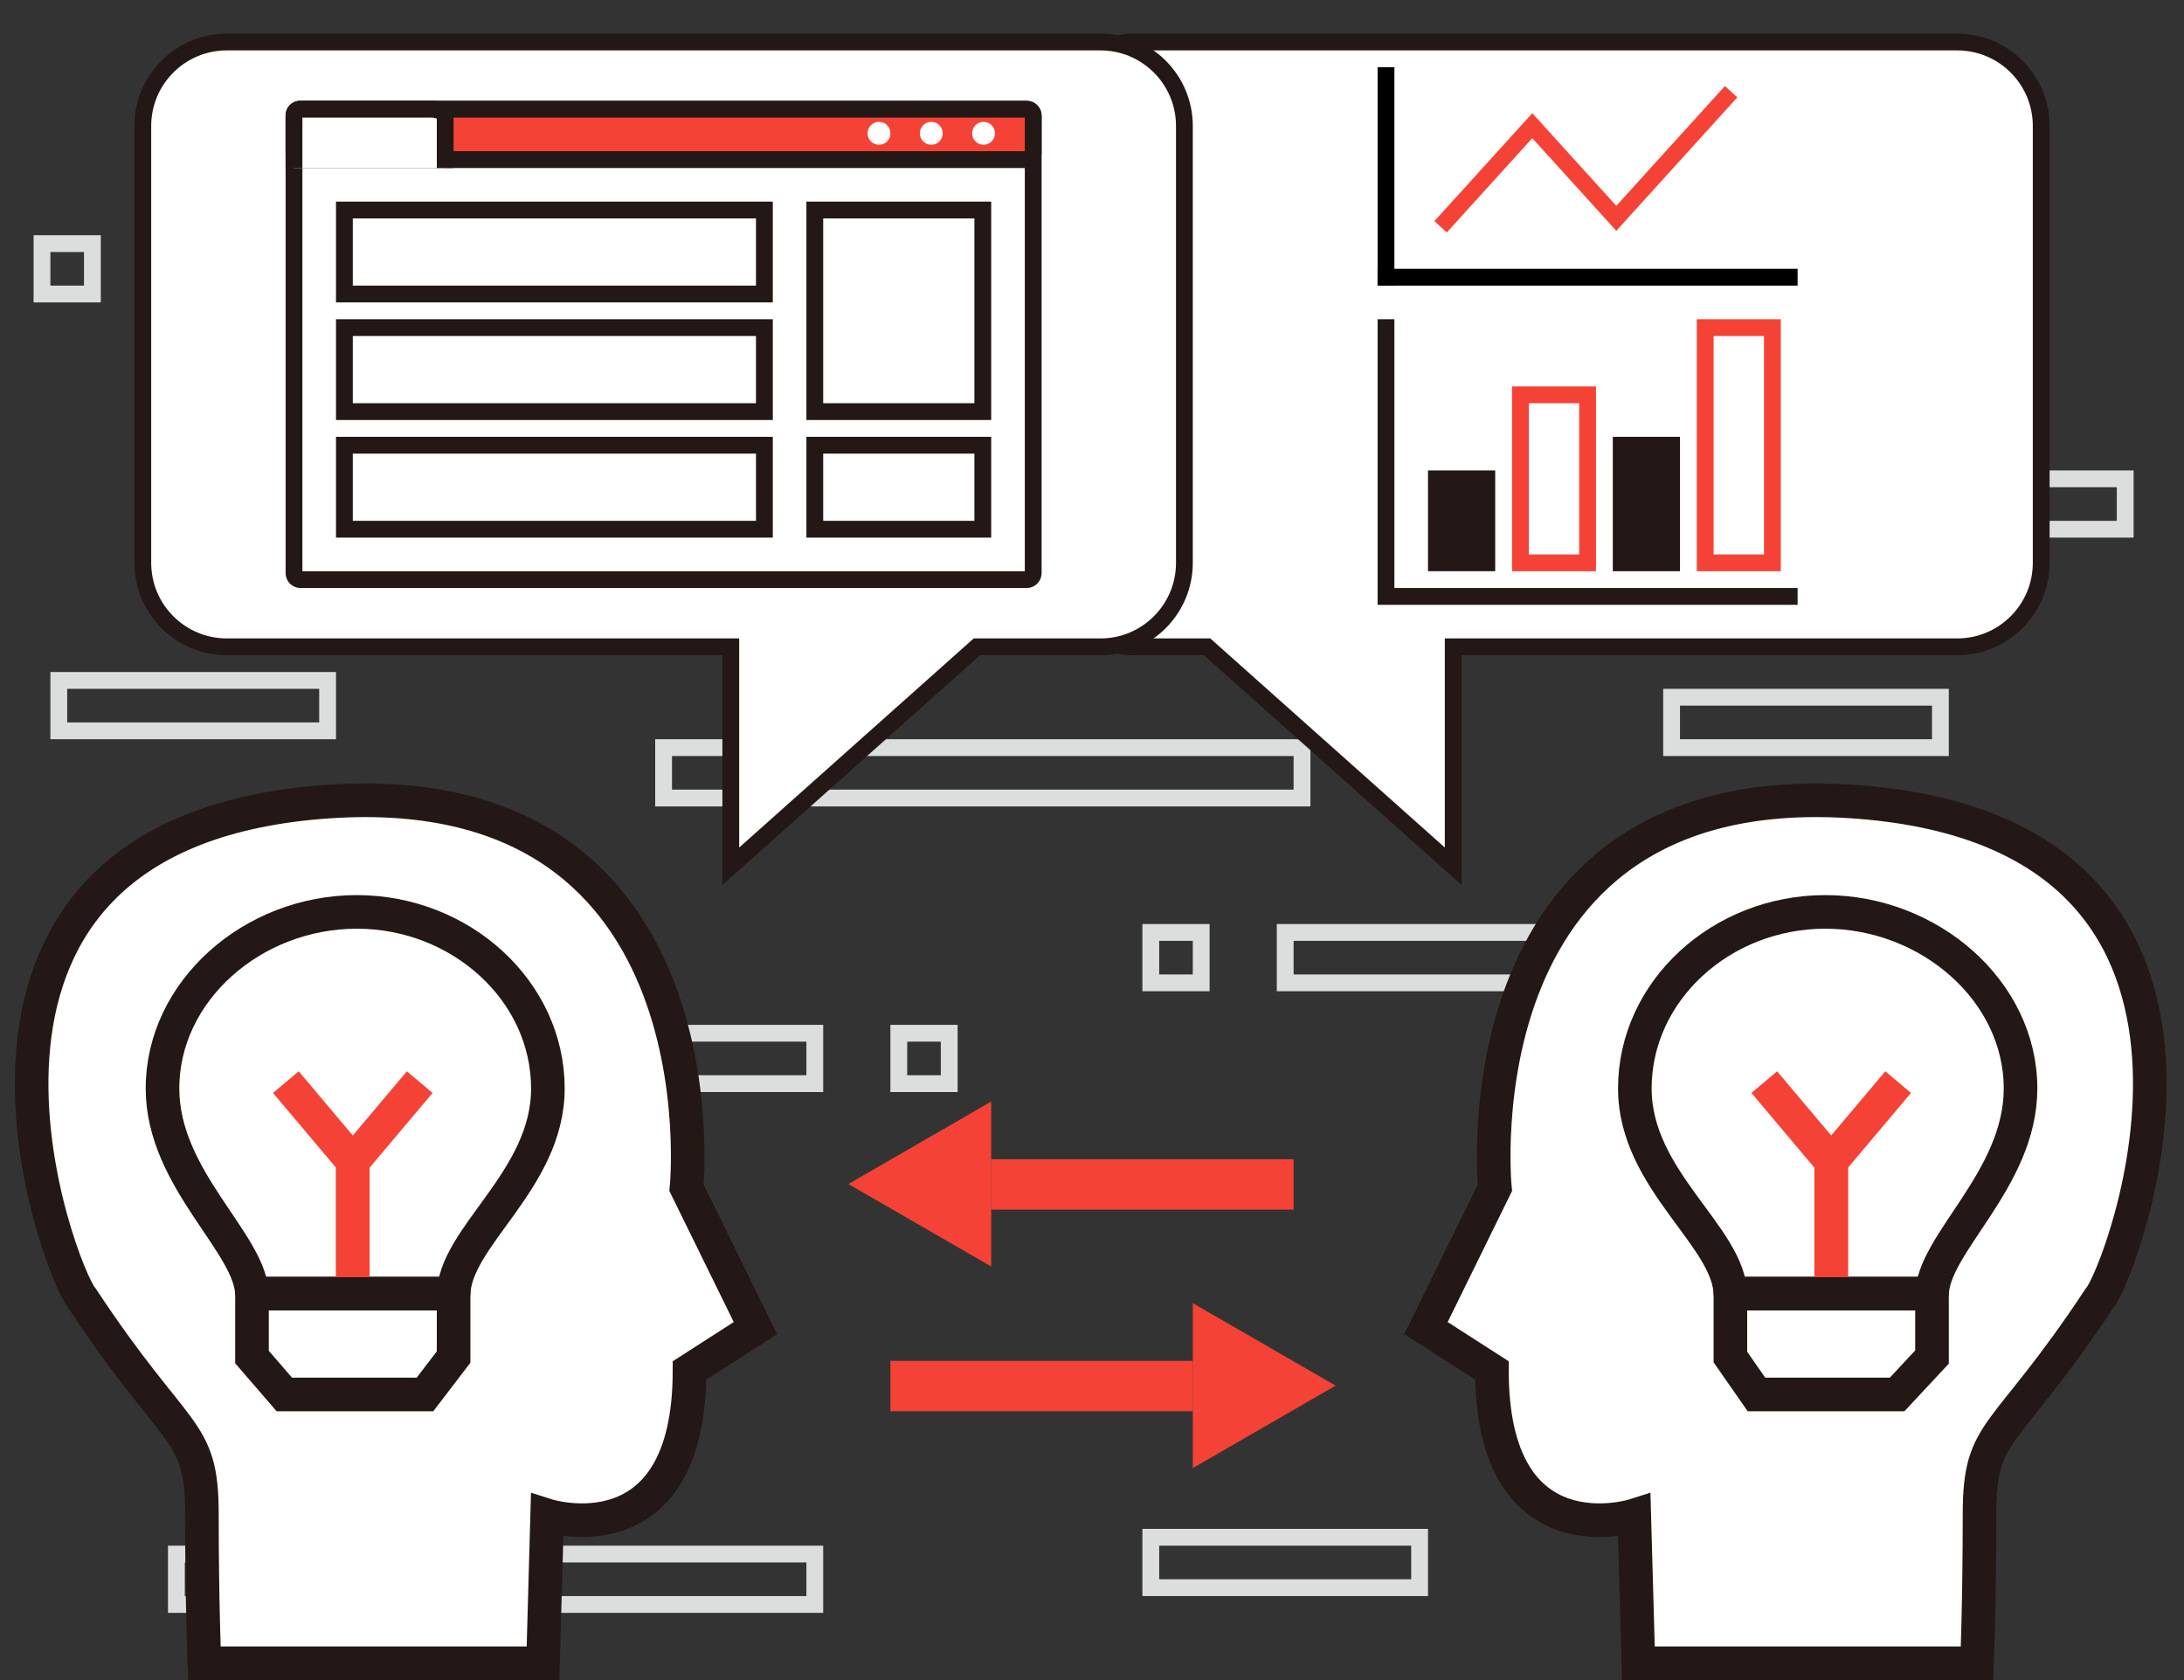 <?xml version="1.0" encoding="utf-8"?>
<!-- Generator: Adobe Illustrator 16.0.0, SVG Export Plug-In . SVG Version: 6.00 Build 0)  -->
<!DOCTYPE svg PUBLIC "-//W3C//DTD SVG 1.1//EN" "http://www.w3.org/Graphics/SVG/1.1/DTD/svg11.dtd">
<svg version="1.1" xmlns="http://www.w3.org/2000/svg" xmlns:xlink="http://www.w3.org/1999/xlink" x="0px" y="0px" width="130px"
	 height="100px" viewBox="0 0 130 100" style="enable-background:new 0 0 130 100;" xml:space="preserve">
<rect x="0" y="0" width="130" height="100" fill="#333333" stroke="none"/>
<g id="參考">
</g>
<g id="背景">
	<rect x="10.5" y="92.5" style="fill:none;stroke:#DCDDDD;stroke-miterlimit:10;" width="38" height="3"/>
	<rect x="2.5" y="14.5" style="fill:none;stroke:#DCDDDD;stroke-miterlimit:10;" width="3" height="3"/>
	<g>
		<rect x="32.5" y="61.5" style="fill:none;stroke:#DCDDDD;stroke-miterlimit:10;" width="16" height="3"/>
		<rect x="53.5" y="61.5" style="fill:none;stroke:#DCDDDD;stroke-miterlimit:10;" width="3" height="3"/>
	</g>
	<g>
		<rect x="68.5" y="91.5" style="fill:none;stroke:#DCDDDD;stroke-miterlimit:10;" width="16" height="3"/>
	</g>
	<g>
		<rect x="3.5" y="40.5" style="fill:none;stroke:#DCDDDD;stroke-miterlimit:10;" width="16" height="3"/>
	</g>
	<g>
		<rect x="110.5" y="28.5" style="fill:none;stroke:#DCDDDD;stroke-miterlimit:10;" width="16" height="3"/>
	</g>
	<g>
		<rect x="99.5" y="41.5" style="fill:none;stroke:#DCDDDD;stroke-miterlimit:10;" width="16" height="3"/>
	</g>
	<g>
		<rect x="76.5" y="55.5" style="fill:none;stroke:#DCDDDD;stroke-miterlimit:10;" width="19" height="3"/>
		<rect x="68.5" y="55.5" style="fill:none;stroke:#DCDDDD;stroke-miterlimit:10;" width="3" height="3"/>
	</g>
	<g>
		<rect x="39.5" y="44.5" style="fill:none;stroke:#DCDDDD;stroke-miterlimit:10;" width="38" height="3"/>
		<rect x="82.5" y="44.5" style="fill:none;stroke:#DCDDDD;stroke-miterlimit:10;" width="3" height="3"/>
	</g>
</g>
<g id="瀏覽器">
</g>
<g id="知識">
	<path style="fill:#FFFFFF;stroke:#231815;stroke-width:2;stroke-miterlimit:10;" d="M32.569,90.203c0,0,8.474,2.698,8.474-8.632
		l3.923-2.521l-4.101-8.35c0,0,2.504-25.297-22.319-22.906S3.63,75.91,4.882,77.275c5.693,8.617,7.136,7.617,7.136,12.855
		S12.168,99,12.168,99h20.154L32.569,90.203z"/>
	<g>
		<path style="fill:#FFFFFF;stroke:#231815;stroke-width:2;stroke-miterlimit:10;" d="M32.612,64.787
			c0-5.805-5.178-10.509-11.376-10.509S9.673,58.982,9.673,64.787C9.673,70.23,15,74.04,15,77.103V77h12v0.103
			C27,73.628,32.612,70.274,32.612,64.787z"/>
		<polygon style="fill:#FFFFFF;stroke:#231815;stroke-width:2;stroke-miterlimit:10;" points="25.297,83 16.924,83 15,80.773 15,77 
			27,77 27,80.773 		"/>
	</g>
	<polyline style="fill:none;stroke:#F44336;stroke-width:2;stroke-miterlimit:10;" points="17.016,64.409 21,69.138 21,76 	"/>
	<polyline style="fill:none;stroke:#F44336;stroke-width:2;stroke-miterlimit:10;" points="24.984,64.409 21,69.138 21,76 	"/>
	<path style="fill:#FFFFFF;stroke:#231815;stroke-width:2;stroke-miterlimit:10;" d="M97.278,90.203c0,0-8.473,2.698-8.473-8.632
		l-3.925-2.521l4.102-8.35c0,0-2.504-25.297,22.318-22.906c24.823,2.391,14.917,28.116,13.665,29.481
		c-5.692,8.617-7.136,7.617-7.136,12.855S117.679,99,117.679,99H97.525L97.278,90.203z"/>
	<g>
		<path style="fill:#FFFFFF;stroke:#231815;stroke-width:2;stroke-miterlimit:10;" d="M97.312,64.787
			c0-5.805,5.141-10.509,11.338-10.509s11.62,4.704,11.62,10.509c0,5.443-5.27,9.253-5.27,12.315V77h-12v0.103
			C103,73.628,97.312,70.274,97.312,64.787z"/>
		<polygon style="fill:#FFFFFF;stroke:#231815;stroke-width:2;stroke-miterlimit:10;" points="104.551,83 112.924,83 115,80.773 
			115,77 103,77 103,80.773 		"/>
	</g>
	<polyline style="fill:none;stroke:#F44336;stroke-width:2;stroke-miterlimit:10;" points="112.985,64.409 109,69.138 109,76 	"/>
	<polyline style="fill:none;stroke:#F44336;stroke-width:2;stroke-miterlimit:10;" points="105.016,64.409 109,69.138 109,76 	"/>
	<g>
		<g>
			<rect x="59" y="69" style="fill:#F44336;" width="18" height="3"/>
			<polygon style="fill:#F44336;" points="59,75.382 50.5,70.475 59,65.566 			"/>
		</g>
		<g>
			<rect x="53" y="81" style="fill:#F44336;" width="18" height="3"/>
			<polygon style="fill:#F44336;" points="71,77.566 79.5,82.474 71,87.382 			"/>
		</g>
	</g>
	<path style="fill:#FFFFFF;stroke:#231815;stroke-miterlimit:10;" d="M67.5,2.5h49c2.762,0,5,2.239,5,5v26c0,2.761-2.238,5-5,5h-30
		v13.061L71.851,38.5H67.5c-2.762,0-5-2.239-5-5v-26C62.5,4.739,64.738,2.5,67.5,2.5z"/>
	<path style="fill:#FFFFFF;stroke:#231815;stroke-miterlimit:10;" d="M65.5,2.5h-52c-2.761,0-5,2.239-5,5v26c0,2.761,2.239,5,5,5h30
		v13.061L58.149,38.5H65.5c2.762,0,5-2.239,5-5v-26C70.5,4.739,68.262,2.5,65.5,2.5z"/>
</g>
<g id="元件">
	<g>
		<g>
			<path style="fill:#FFFFFF;stroke:#231815;stroke-miterlimit:10;" d="M61.5,34.111c0,0.215-0.174,0.389-0.389,0.389H17.889
				c-0.215,0-0.389-0.174-0.389-0.389V6.889c0-0.215,0.174-0.389,0.389-0.389h43.222c0.215,0,0.389,0.174,0.389,0.389V34.111z"/>
			<path style="fill:#F44336;stroke:#231815;stroke-miterlimit:10;" d="M61.5,9.111c0,0.215-0.174,0.389-0.389,0.389H17.889
				c-0.215,0-0.389-0.174-0.389-0.389V6.889c0-0.215,0.174-0.389,0.389-0.389h43.222c0.215,0,0.389,0.174,0.389,0.389V9.111z"/>
			<circle style="fill:#FFFFFF;" cx="58.544" cy="7.935" r="0.68"/>
			<circle style="fill:#FFFFFF;" cx="55.433" cy="7.935" r="0.681"/>
			<circle style="fill:#FFFFFF;" cx="52.321" cy="7.935" r="0.681"/>
		</g>
		<path style="fill:#FFFFFF;stroke:#231815;stroke-miterlimit:10;" d="M17.5,10V6.844c0-0.19,0.154-0.344,0.344-0.344h7.906
			c0.19,0,0.75,0.154,0.75,0.344V10"/>
		<rect x="20.5" y="12.5" style="fill:#FFFFFF;stroke:#231815;stroke-miterlimit:10;" width="25" height="5"/>
		<rect x="20.5" y="19.5" style="fill:#FFFFFF;stroke:#231815;stroke-miterlimit:10;" width="25" height="5"/>
		<rect x="20.5" y="26.5" style="fill:#FFFFFF;stroke:#231815;stroke-miterlimit:10;" width="25" height="5"/>
		<rect x="48.5" y="26.5" style="fill:#FFFFFF;stroke:#231815;stroke-miterlimit:10;" width="10" height="5"/>
		<rect x="48.5" y="12.5" style="fill:#FFFFFF;stroke:#231815;stroke-miterlimit:10;" width="10" height="12"/>
	</g>
	<line style="fill:none;stroke:#000000;stroke-miterlimit:10;" x1="82" y1="16.5" x2="107" y2="16.5"/>
	<line style="fill:none;stroke:#000000;stroke-miterlimit:10;" x1="82.5" y1="4" x2="82.5" y2="17"/>
	<polyline style="fill:none;stroke:#F44336;stroke-miterlimit:10;" points="85.75,13.5 91.208,7.48 96.208,12.995 103.042,5.458 	
		"/>
	<rect x="85" y="28" style="fill:#231815;" width="4" height="6"/>
	<rect x="90.5" y="23.5" style="fill:none;stroke:#F44336;stroke-miterlimit:10;" width="4" height="10"/>
	<rect x="101.5" y="19.5" style="fill:none;stroke:#F44336;stroke-miterlimit:10;" width="4" height="14"/>
	<rect x="96" y="26" style="fill:#231815;" width="4" height="8"/>
	<polyline style="fill:none;stroke:#231815;stroke-miterlimit:10;" points="82.5,19 82.5,35.5 107,35.5 	"/>
</g>
<g id="User">
</g>
</svg>
